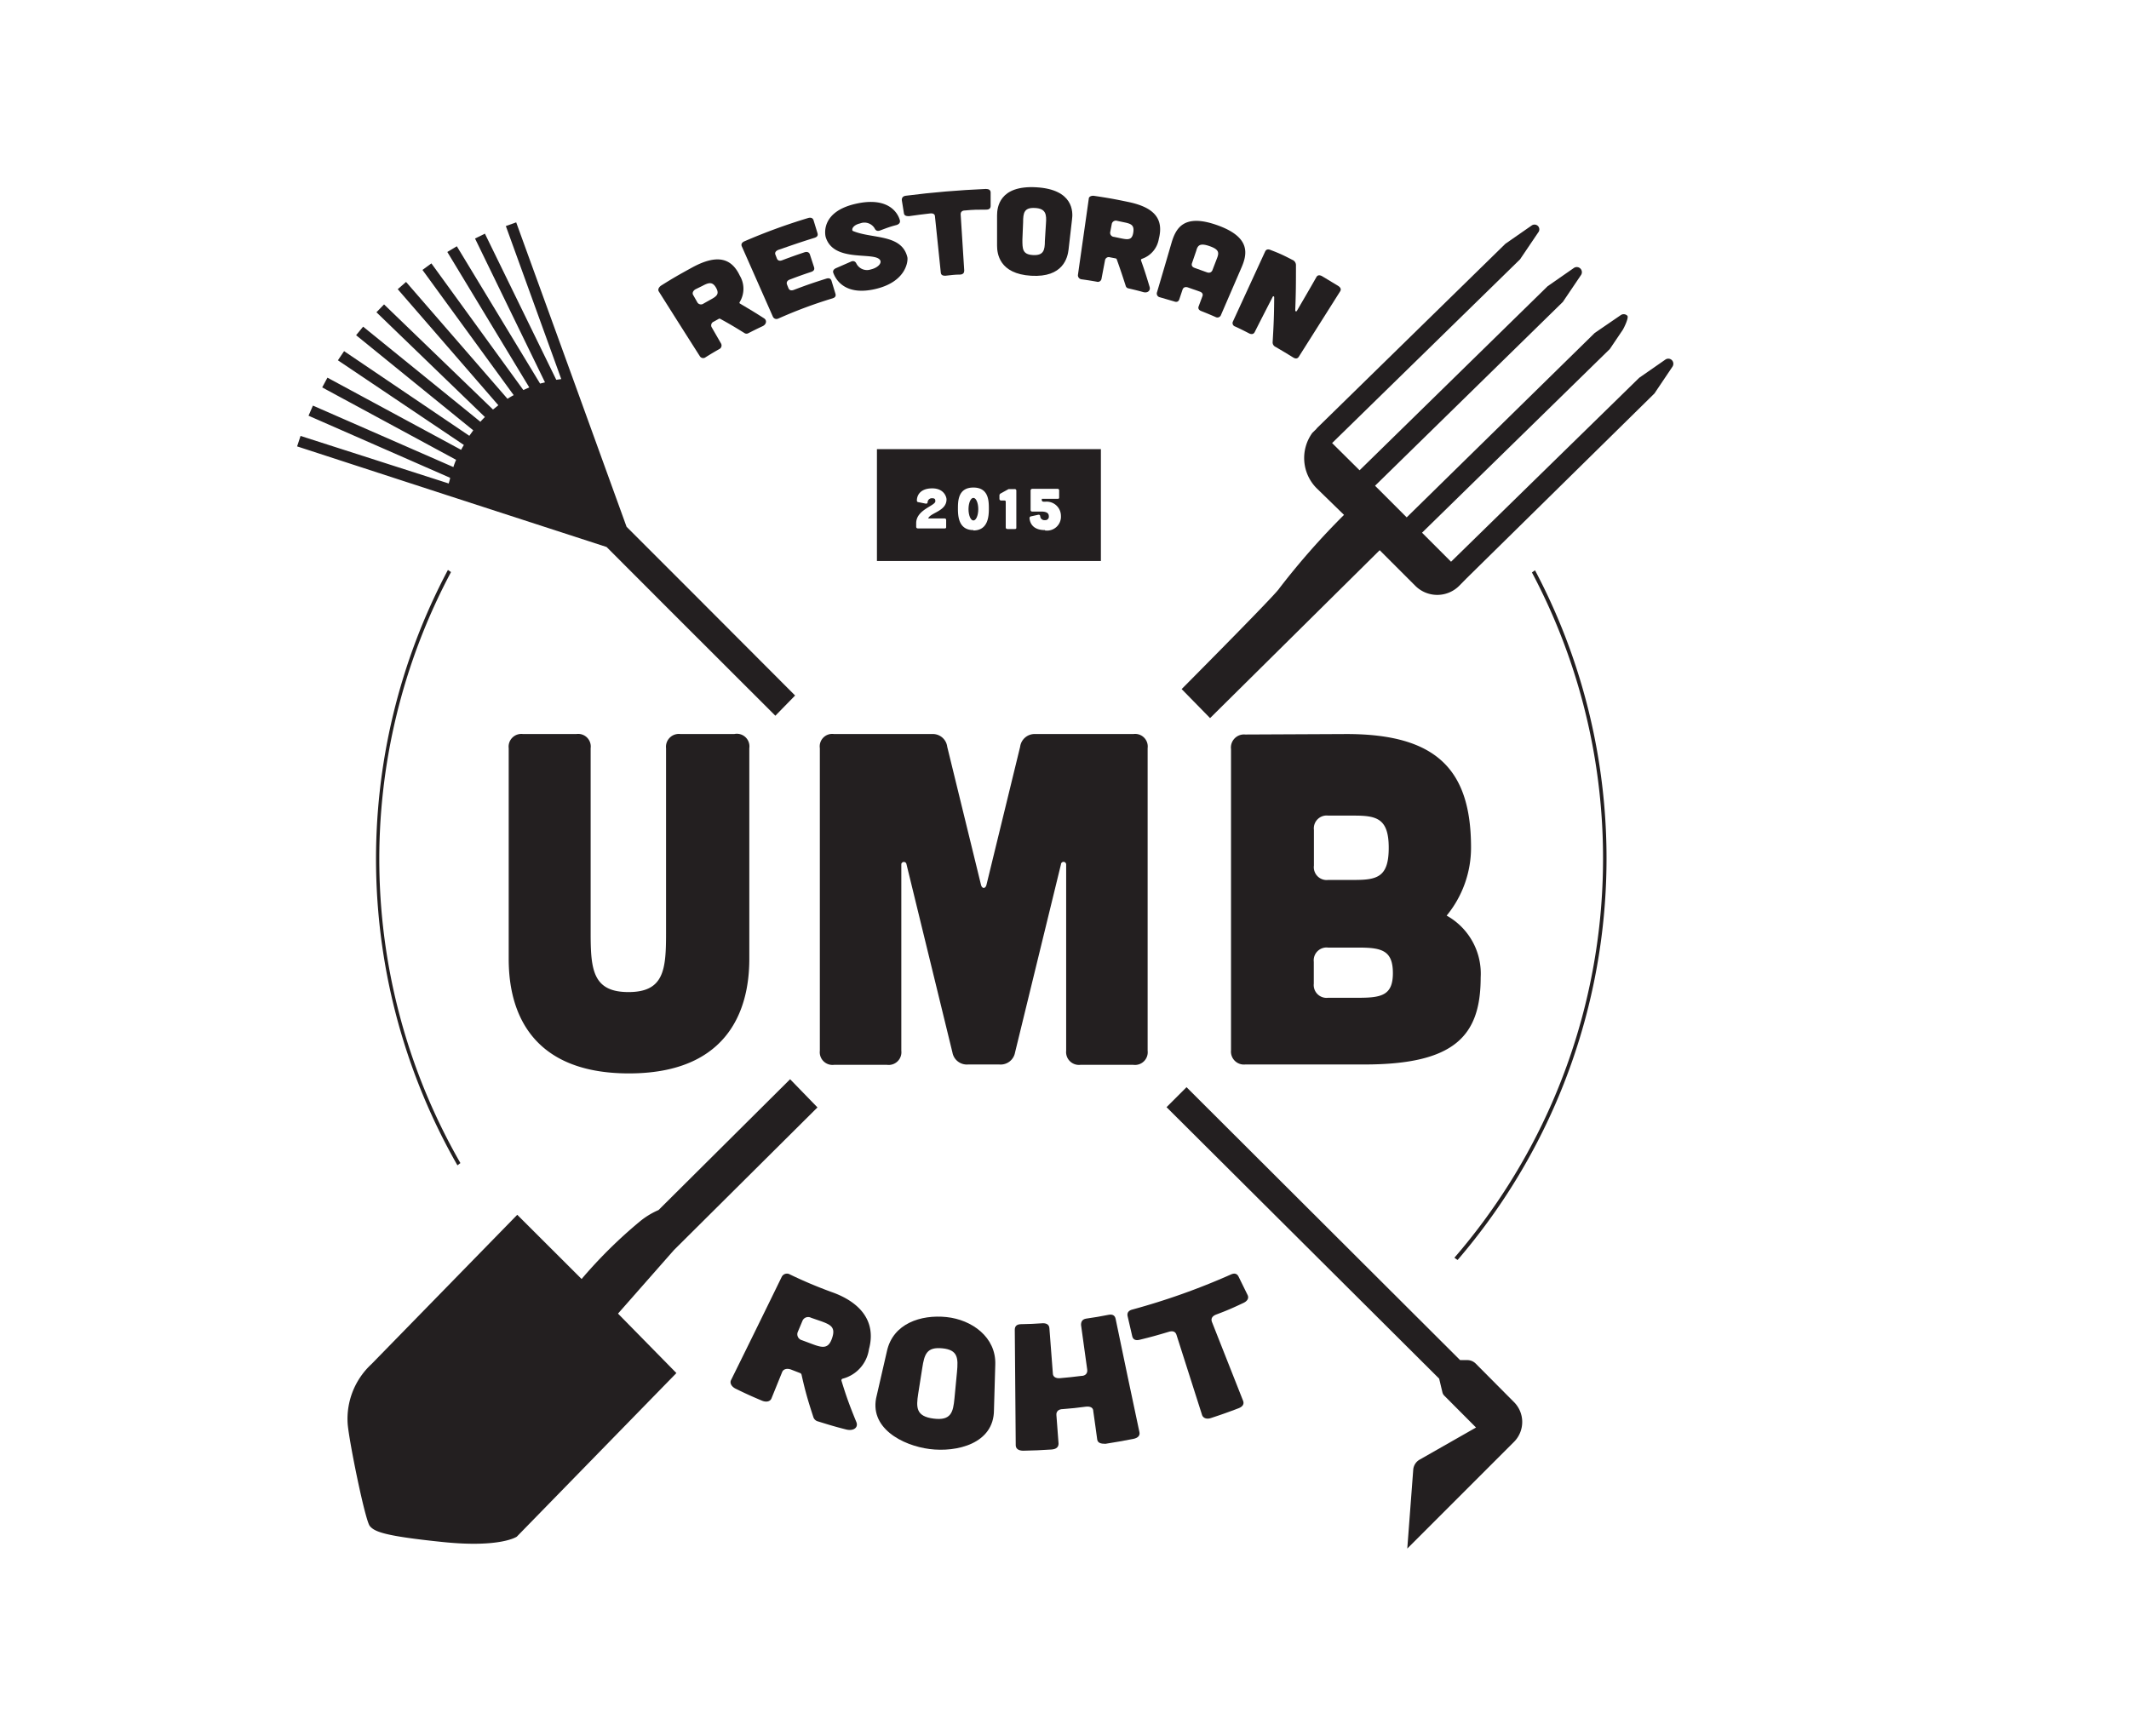 <svg id="Layer_1" data-name="Layer 1" xmlns="http://www.w3.org/2000/svg" viewBox="0 0 179 146"><defs><style>.cls-1{fill:#231f20;}</style></defs><title>UmbRoht</title><path class="cls-1" d="M48.45,61.73a1.06,1.06,0,0,1,1.21,1.19V78.5c0,3.06.2,4.93,3.18,4.93S56,81.56,56,78.5V62.92a1.08,1.08,0,0,1,1.21-1.19h4.52A1.06,1.06,0,0,1,63,62.92V80.61c0,2.62-.57,9.66-10.12,9.66s-10.11-7-10.11-9.66V62.92a1.07,1.07,0,0,1,1.2-1.19Z"/><path class="cls-1" d="M78.37,61.73a1.22,1.22,0,0,1,1.27,1.07l2.83,11.57c.08.4.4.4.48,0L85.77,62.8a1.23,1.23,0,0,1,1.28-1.07h8.24a1.06,1.06,0,0,1,1.2,1.19V88.36a1.07,1.07,0,0,1-1.2,1.19H90.83a1.08,1.08,0,0,1-1.19-1.19V72.7a.22.22,0,0,0-.44,0L85.34,88.52a1.23,1.23,0,0,1-1.32,1H81.39a1.23,1.23,0,0,1-1.31-1L76.21,72.66a.22.22,0,0,0-.43,0V88.36a1.07,1.07,0,0,1-1.2,1.19H70.12a1.07,1.07,0,0,1-1.19-1.19V62.92a1.05,1.05,0,0,1,1.19-1.19Z"/><path class="cls-1" d="M113.21,61.73c7.57,0,10.47,3,10.47,9.54A9,9,0,0,1,121.63,77a5.58,5.58,0,0,1,2.86,5.21c0,4.93-2.22,7.31-9.79,7.31h-10a1.09,1.09,0,0,1-1.2-1.19V63a1.1,1.1,0,0,1,1.2-1.23Zm1,22.18c1.93,0,2.9-.2,2.9-2.07s-.89-2.15-2.82-2.15h-2.62a1.08,1.08,0,0,0-1.21,1.2v1.83a1.08,1.08,0,0,0,1.21,1.19ZM113.86,74c1.93,0,2.9-.24,2.9-2.7s-1-2.71-2.9-2.71h-2.18a1.08,1.08,0,0,0-1.21,1.2v3A1.08,1.08,0,0,0,111.68,74Z"/><path class="cls-1" d="M72,119.59c.19.46-.24.79-.88.62-.94-.24-1.4-.38-2.33-.67a.55.55,0,0,1-.4-.35c-.47-1.44-.68-2.16-1-3.59a.2.2,0,0,0-.12-.13l-.75-.29c-.34-.13-.66-.05-.76.21l-.9,2.22c-.11.26-.44.33-.8.18-.88-.37-1.32-.57-2.2-1-.35-.17-.52-.47-.4-.72q2.15-4.35,4.27-8.7a.49.49,0,0,1,.69-.19,37.75,37.75,0,0,0,3.48,1.47c2.24.78,3.83,2.33,3.16,4.81a3,3,0,0,1-2.2,2.48.14.14,0,0,0-.11.18C71.18,117.52,71.44,118.22,72,119.59Zm-3.81-8.77a.52.52,0,0,0-.71.23l-.42,1a.52.52,0,0,0,.37.66l.91.34c.86.32,1.32.37,1.62-.52s-.08-1.11-.9-1.41Z"/><path class="cls-1" d="M83.57,118.57c0,2.85-3.14,3.58-5.41,3.29s-5.18-1.78-4.44-4.53l.85-3.7c.51-2.33,2.86-3.09,5-2.87s4.19,1.69,4.11,4Zm-3.11-3.18c.11-1.17.09-1.87-1.23-2s-1.51.5-1.69,1.66c-.13.86-.2,1.3-.34,2.16-.18,1.16-.19,1.9,1.29,2.09s1.65-.54,1.76-1.71Z"/><path class="cls-1" d="M87.69,111.28c.32,0,.52.13.54.42l.29,3.79c0,.29.24.44.6.41.71-.06,1.07-.1,1.79-.19.37,0,.54-.24.5-.53l-.52-3.76c0-.29.12-.48.44-.53.75-.11,1.13-.17,1.88-.32.33-.06.53.05.59.35.66,3.17,1.32,6.35,2,9.52.06.28-.11.49-.53.57-.93.18-1.4.26-2.33.41-.4,0-.65-.08-.69-.37-.13-1-.2-1.42-.33-2.37,0-.31-.26-.43-.65-.38-.76.1-1.14.14-1.9.2-.37,0-.58.2-.55.51L89,121.4c0,.29-.18.47-.6.5-.94.06-1.41.08-2.36.1-.4,0-.63-.16-.64-.45l-.08-9.72c0-.31.17-.46.51-.47C86.55,111.35,86.93,111.33,87.69,111.28Z"/><path class="cls-1" d="M98.92,112.27c-.09-.29-.31-.37-.65-.27-1,.3-1.47.43-2.45.67-.33.08-.56,0-.63-.32l-.38-1.65c-.07-.3.08-.49.39-.57a57.66,57.66,0,0,0,8.27-2.94c.32-.15.54-.09.67.18l.75,1.53c.13.26,0,.49-.3.65-.93.44-1.4.65-2.34,1-.33.13-.46.34-.35.63l2.61,6.61c.11.27,0,.51-.43.66-.9.34-1.35.5-2.26.8-.38.13-.66,0-.75-.24Z"/><path class="cls-1" d="M64.24,26.77c.26.17.2.51-.12.66-.49.23-.73.35-1.2.59a.31.31,0,0,1-.31,0c-.81-.5-1.22-.75-2.06-1.21a.11.11,0,0,0-.11,0l-.43.24a.33.33,0,0,0-.18.46l.8,1.39a.34.34,0,0,1-.16.46c-.46.26-.69.4-1.14.68a.33.33,0,0,1-.48-.07q-1.74-2.73-3.46-5.46c-.1-.15,0-.36.19-.49,1-.63,1.53-.93,2.57-1.5,2.12-1.17,3.34-.84,4.05.66a2.15,2.15,0,0,1,0,2.21.09.09,0,0,0,0,.13C63,26,63.45,26.26,64.24,26.77Zm-5.77-2.44c-.2.12-.29.32-.19.48l.37.65a.36.36,0,0,0,.5.07l.57-.32c.54-.29.78-.48.49-1s-.6-.47-1.15-.17Z"/><path class="cls-1" d="M67.93,18.34c.25-.08.41,0,.47.18l.33,1.08c.06.19,0,.33-.28.41-1.19.37-1.78.58-3,1-.23.09-.33.24-.25.42l.12.31c.07.18.24.23.46.14.74-.28,1.11-.41,1.85-.66.24-.08.4,0,.46.17l.35,1.07c.06.19,0,.33-.25.41-.72.24-1.08.37-1.79.64-.21.08-.3.23-.23.42l.12.3c.07.18.23.23.45.15,1.08-.41,1.63-.6,2.74-.95.23-.07.37,0,.43.18l.33,1.09q.09.29-.24.39a38.57,38.57,0,0,0-4.56,1.7c-.21.09-.37,0-.45-.14l-2.62-5.93c-.08-.18,0-.34.25-.44A48.81,48.81,0,0,1,67.93,18.34Z"/><path class="cls-1" d="M74,19.38c-.24.09-.38,0-.46-.17a1,1,0,0,0-1.23-.42c-.49.11-.73.41-.63.62,1.6.7,4.14.23,4.61,2.23.06.28-.06,2.06-2.71,2.67-2.35.54-3.23-.6-3.51-1.34-.07-.17,0-.31.2-.41L71.55,22c.22-.1.38,0,.45.16a1,1,0,0,0,1.21.5c.57-.13.93-.5.8-.76-.4-.79-3.89.24-4.58-1.94-.09-.28-.39-2.16,2.51-2.82,2.67-.61,3.53.69,3.72,1.39q.06.27-.27.39C74.84,19.06,74.56,19.17,74,19.38Z"/><path class="cls-1" d="M78.61,18.21c0-.2-.16-.29-.41-.26-.71.08-1.07.13-1.78.23-.24,0-.39-.05-.42-.24l-.18-1.12c0-.2.1-.33.35-.36,2.26-.29,4.44-.47,6.72-.57.26,0,.4.1.4.3v1.13c0,.2-.12.31-.37.31-.72,0-1.07,0-1.79.07-.24,0-.37.13-.36.33l.3,4.73c0,.19-.1.31-.32.33-.52,0-.77.05-1.28.1-.22,0-.35-.07-.37-.26Z"/><path class="cls-1" d="M89.84,21c-.08.66-.45,2.35-3.14,2.19s-2.87-1.87-2.87-2.54c0-1,0-1.52,0-2.53,0-.67.18-2.55,3.3-2.37s3.1,2.07,3,2.73Zm-1.9-2.19c.06-.78,0-1.27-.92-1.32s-1,.42-1,1.2l-.06,1.46c0,.78,0,1.25.89,1.3s1-.41,1-1.19Z"/><path class="cls-1" d="M96.66,24.14c.08.3-.17.52-.52.43-.5-.14-.76-.2-1.27-.32a.28.28,0,0,1-.22-.2c-.29-.9-.44-1.35-.76-2.25a.13.13,0,0,0-.09-.07l-.47-.09a.32.32,0,0,0-.42.23l-.3,1.58a.31.31,0,0,1-.4.24c-.51-.09-.76-.13-1.27-.2a.34.34,0,0,1-.31-.37c.3-2.13.61-4.26.91-6.4,0-.18.21-.28.45-.25,1.14.17,1.71.27,2.85.51,2.31.47,3,1.5,2.59,3.11A2.13,2.13,0,0,1,96,21.77a.11.11,0,0,0-.07.12C96.25,22.79,96.39,23.24,96.66,24.14Zm-2.74-5.57a.35.35,0,0,0-.44.24l-.14.73a.34.34,0,0,0,.32.38l.62.13c.59.12.9.13,1-.48s-.14-.75-.75-.87Z"/><path class="cls-1" d="M102.66,26.48a.32.32,0,0,1-.46.18c-.48-.21-.72-.31-1.2-.5-.21-.08-.29-.22-.22-.4l.31-.83c.08-.19,0-.33-.22-.41l-1-.35c-.22-.07-.37,0-.44.17l-.28.84c-.07.19-.21.25-.43.17L97.52,25a.32.32,0,0,1-.24-.43c.49-1.65.73-2.47,1.21-4.12.36-1.22,1-2.53,3.86-1.51s2.52,2.46,2,3.63Zm-.33-4.78c.17-.45.17-.72-.63-1s-1-.08-1.12.38l-.36,1.05c-.06.18,0,.33.25.41l1,.36c.23.08.38,0,.46-.16Z"/><path class="cls-1" d="M108.65,21.85a.48.48,0,0,1,.31.42c0,1.54,0,2.3-.06,3.82,0,.1.09.13.14.05.66-1.14,1-1.71,1.64-2.84.1-.18.28-.19.5-.06l1.31.79q.35.22.18.48L109.2,30c-.1.16-.26.19-.46.07-.6-.37-.9-.55-1.5-.9a.41.41,0,0,1-.24-.4c.09-1.5.12-2.25.13-3.76,0-.11-.1-.14-.15,0-.6,1.17-.9,1.75-1.49,2.92-.09.17-.25.21-.46.11-.47-.24-.7-.36-1.18-.58a.3.3,0,0,1-.19-.42l2.71-5.89c.09-.19.26-.22.5-.11C107.58,21.31,107.94,21.48,108.65,21.85Z"/><path class="cls-1" d="M56.66,105.13l12.07-12-2.3-2.37-11.06,11a6.58,6.58,0,0,0-1.56.95,39.41,39.41,0,0,0-4.91,4.85l-5.41-5.4L31.23,114.72a6.27,6.27,0,0,0-2,5c.1,1.4,1.46,8.11,1.86,8.61s1.3.85,6.15,1.35,6.21-.45,6.21-.45l13.42-13.76-4.91-5Z"/><path class="cls-1" d="M140.57,30.29a.43.43,0,0,0-.55-.05l-2.2,1.53L122,47.24l-2.44-2.44,15.79-15.45,1.08-1.6c.11-.17.54-1.05.39-1.2a.43.43,0,0,0-.55-.05L134.08,28,118.27,43.51l-2.66-2.66L131.4,25.39l1.52-2.25a.43.43,0,0,0-.6-.6l-2.2,1.53L114.31,39.55,112,37.26,127.8,21.81l1.52-2.25a.41.41,0,0,0,0-.54h0a.41.41,0,0,0-.55-.05l-2.2,1.53L110.73,36h0l-.07.09-.32.31,0,0a3.6,3.6,0,0,0,.36,4.66L113,43.3a62.25,62.25,0,0,0-5.44,6.18c-.17.31-3.35,3.57-8.21,8.47l2.39,2.44L116,46.27l3,3a2.61,2.61,0,0,0,3.68,0l.61-.62L139.1,33.09l1.52-2.26A.44.44,0,0,0,140.57,30.29Z"/><path class="cls-1" d="M57.89,49.51,52.68,44.3,48.15,31.79,43.4,18.7l-.87.31,4.66,12.87-.42.06-6-12.29-.83.41,5.88,12.09-.41.11-7-11.55-.8.48,6.89,11.39L44,32.8,36.27,22.15l-.75.55,7.67,10.53a5.48,5.48,0,0,0-.52.31l-8.53-9.83-.7.61,8.46,9.76-.45.36L32.29,25.6l-.64.66,9.12,8.81c-.13.13-.26.26-.38.4l-9.86-8-.59.72,9.85,8-.33.46L28.93,29.53l-.52.77L39,37.42c-.08.14-.16.27-.23.41L27.53,31.76l-.44.82,11.26,6.09a5.05,5.05,0,0,0-.23.61L26.31,34.11l-.37.85,11.9,5.22c0,.16-.08.32-.11.48l-12.46-4-.29.88,12.59,4.1L51,46l5.34,5.35,8.85,8.84,1.66-1.7Z"/><path class="cls-1" d="M127.25,117.87l-3.17-3.19a1,1,0,0,0-.71-.3h-.61l-23-22.95-1.68,1.68L121,115.94l.27,1.13a.59.59,0,0,0,.16.3l2.67,2.68-4.74,2.7a1.07,1.07,0,0,0-.54.86l-.5,6.62,9-9A2.37,2.37,0,0,0,127.25,117.87Z"/><path class="cls-1" d="M38.71,97.81a51.32,51.32,0,0,1-.79-49.7l-.26-.18A51.9,51.9,0,0,0,38.46,98Z"/><path class="cls-1" d="M122.3,105.79l.25.17a51.81,51.81,0,0,0,6.51-58l-.26.18a51.36,51.36,0,0,1-6.5,57.61Z"/><ellipse class="cls-1" cx="81.84" cy="42.82" rx="0.41" ry="0.95"/><path class="cls-1" d="M73.73,37.77v9.41H92.56V37.77ZM79.58,42c0,1-1.36,1.11-1.54,1.6,0,0,0,0,0,0H79.4a.13.13,0,0,1,.15.15v.55c0,.09,0,.14-.15.14H77.19c-.1,0-.16-.05-.16-.14V44c0-1.12,1.53-1.44,1.61-1.82,0-.15,0-.28-.26-.28a.36.36,0,0,0-.39.33c0,.1-.07.14-.18.12l-.59-.12c-.09,0-.14-.07-.13-.16,0-.35.23-1,1.29-1S79.59,41.89,79.58,42Zm2.26,2.58c-1.23,0-1.3-1.15-1.3-1.79s0-1.79,1.3-1.79,1.3,1.15,1.3,1.79S83.07,44.61,81.84,44.61Zm3.61-.23c0,.09,0,.14-.15.14h-.58c-.1,0-.16-.05-.16-.14V42.23c0-.09,0-.14-.15-.14h-.22a.14.14,0,0,1-.16-.15v-.26a.19.19,0,0,1,.1-.18l.67-.37.07,0h.43a.13.13,0,0,1,.15.15Zm2.41.23c-1.07,0-1.27-.65-1.3-1a.15.15,0,0,1,.14-.16l.59-.13c.1,0,.15,0,.17.13a.35.35,0,0,0,.4.32.29.29,0,0,0,.32-.34c0-.27-.24-.38-.64-.38H86.8a.13.13,0,0,1-.15-.14V41.26a.14.14,0,0,1,.15-.15h2.1a.13.13,0,0,1,.15.15v.55c0,.09,0,.14-.15.14H87.59a0,0,0,0,0,0,0v.1c0,.09.06.14.16.14h.16a1.2,1.2,0,0,1,1.29,1.19A1.17,1.17,0,0,1,87.86,44.61Z"/></svg>